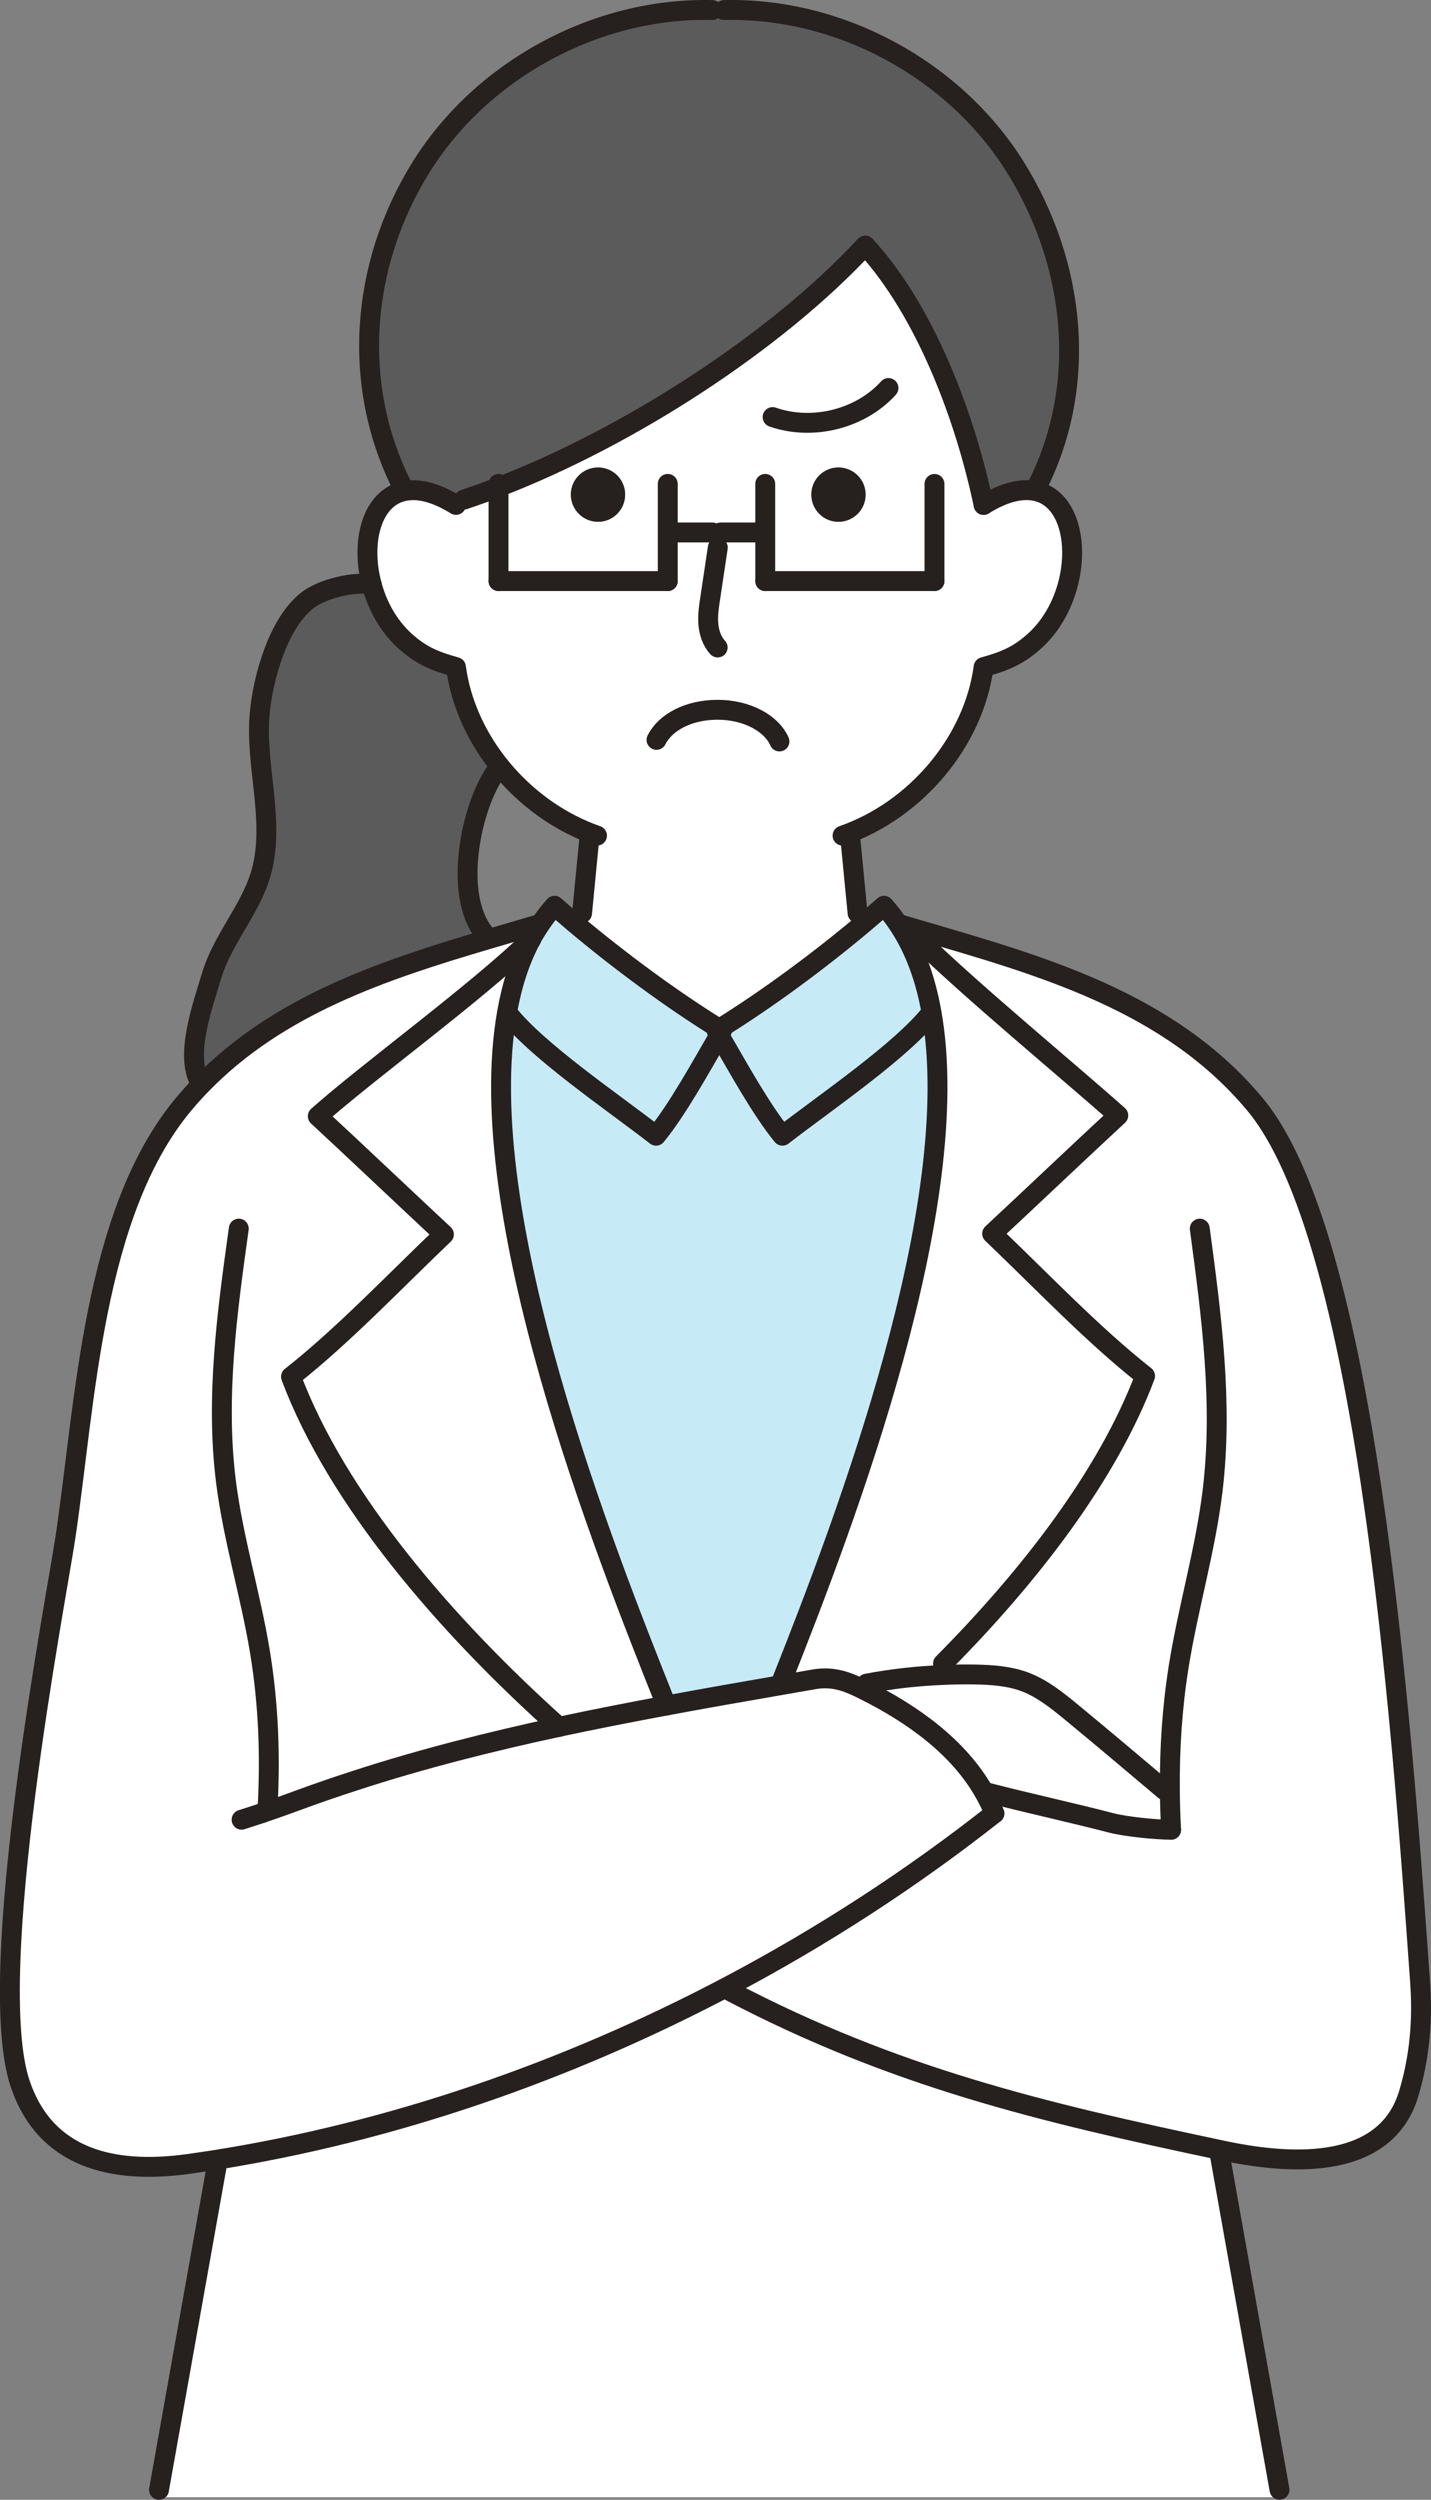 <?xml version="1.0" encoding="UTF-8"?>
<svg xmlns="http://www.w3.org/2000/svg" id="_レイヤー_2" data-name="レイヤー 2" viewBox="0 0 287.83 502.51">
  <rect x="0" y="0" width="287.83" height="502.51" fill="#808080" stroke="none"/>
  <defs>
    <style>
      .cls-1 {
        fill: #5b5b5b;
      }

      .cls-2 {
        fill: #c6ebf7;
      }

      .cls-3 {
        fill: none;
        stroke: #26201f;
        stroke-linecap: round;
        stroke-linejoin: round;
        stroke-width: 4px;
      }

      .cls-4 {
        fill: #26201f;
      }

      .cls-5 {
        fill: #fff;
      }
    </style>
  </defs>
  <g id="_レイヤー_2-2" data-name="レイヤー 2">
    <g>
      <g>
        <path class="cls-5" d="M235.3,359.88h-1.05c-6.27-5.29-12.55-10.58-18.89-15.82-2.85-2.34-5.8-4.7-9.3-6-3.13-1.15-6.55-1.39-9.92-1.45-2.13-.04-4.26-.01-6.39.09l-.07-2.29c17.59-17.71,33.19-37.98,40.64-57.8-10.48-8.23-21.05-19.37-30.76-28.61,7.91-7.36,17.99-16.94,25.37-23.76-10.29-9.15-29.51-24.98-40.33-35.57l.49-1.66c24.16,7.08,50.07,14.25,67.35,34.99,22.29,26.71,29.33,121.62,33.2,176.33.37,5.14.5,13.3-2.28,22.54-4.52,15.03-22.6,14.55-37.03,11.52-.33-.07-.67-.13-.99-.21-36-7.61-65.43-14.62-98.43-31.89l-.52-.98c19.01-10.01,37.05-21.73,53.63-34.8-.55-1.37-1.18-2.71-1.91-3.98l.4-.22c7.82,2.04,17.16,4.07,24.98,6.11,2.91.75,8.88,1.37,12.05,1.37-.15-2.65-.24-5.29-.25-7.94Z"></path>
        <path class="cls-5" d="M257.35,500.51v1.49H31.99v-1.49c3.86-21.64,7.72-43.29,11.58-64.93l-.13-1.4c35.52-5.65,70.65-17.8,102.96-34.84l.52.98c33,17.27,62.43,24.27,98.43,31.89l-.09.4c4.04,22.63,8.07,45.27,12.11,67.91Z"></path>
        <path class="cls-5" d="M235.3,359.88c.01,2.65.1,5.29.25,7.94-3.16,0-9.14-.62-12.05-1.37-7.82-2.04-17.16-4.07-24.98-6.11l-.4.22c-5.2-9.36-14.64-16.04-24.41-20.89l.61-1.23c5.09-.96,10.26-1.54,15.43-1.74,2.13-.1,4.26-.13,6.39-.09,3.37.06,6.79.3,9.92,1.45,3.5,1.3,6.45,3.67,9.3,6,6.34,5.23,12.62,10.53,18.89,15.82h1.05Z"></path>
        <path class="cls-5" d="M199.55,248c9.71,9.24,20.28,20.37,30.76,28.61-7.45,19.82-23.05,40.09-40.64,57.8l.07,2.29c-5.17.21-10.35.78-15.43,1.74l-.61,1.23c-.33-.16-.67-.33-.99-.49-3.03-1.45-5.71-2.16-9.03-1.58-2.13.37-4.24.74-6.37,1.11l-.12-.68c13.04-32.8,37.02-95.94,30.16-134.51-1.17-6.58-3.24-12.43-6.42-17.31l.43-.28c1.23.37,2.47.72,3.71,1.09l-.49,1.66c10.82,10.58,30.04,26.42,40.33,35.57-7.38,6.82-17.46,16.39-25.37,23.76Z"></path>
        <path class="cls-5" d="M118.76,167.49c-6.92-2.69-13.04-7.24-17.73-12.86-4.98-5.96-8.34-13.14-9.31-20.53-4.26-1.18-6.99-2.26-10.36-5.34-3.28-3.02-5.48-7.08-6.58-11.25-2.28-8.53-.03-17.49,6.58-18.8,2.45-.5,5.5.06,9.14,2.07l2.84-.35c2.28-.75,4.6-1.58,6.93-2.5,26.24-10.11,55.67-29.08,73.77-48.56,12.23,13.28,20.19,34.84,23.8,52.14,4.17-2.6,7.61-3.34,10.33-2.81,9.88,1.94,10.05,20.9.03,30.07-3.37,3.07-6.11,4.15-10.36,5.34-1.97,14.8-13.44,28.68-28.37,33.88h1.51c.5,5.19,1.01,10.38,1.51,15.58l1.48,1.83c-9.02,7.6-19.53,15.39-29.29,21.42-9.71-6-20.19-13.76-29.2-21.33l1.6-1.92c.5-5.2,1.01-10.39,1.51-15.58l.18-.49ZM174.11,99.43c0-3.02-2.45-5.45-5.47-5.45s-5.45,2.44-5.45,5.45,2.44,5.47,5.45,5.47,5.47-2.45,5.47-5.47ZM125.74,99.43c0-3.02-2.44-5.45-5.45-5.45s-5.47,2.44-5.47,5.45,2.45,5.47,5.47,5.47,5.45-2.45,5.45-5.47Z"></path>
        <path class="cls-1" d="M100.27,97.92c-2.34.92-4.66,1.74-6.93,2.5l-2.84.35c-3.64-2.01-6.68-2.57-9.14-2.07l-.04-.18c-10.76-20.59-8.93-45.15,3.36-64.88C96.96,13.92,120.08,1.44,143.3,2.02h2.32c23.22-.58,46.35,11.9,58.63,31.62,12.28,19.74,14.72,44.29,3.96,64.88l-.04.16c-2.72-.53-6.16.21-10.33,2.81-3.61-17.3-11.58-38.87-23.8-52.14-18.09,19.48-47.53,38.45-73.77,48.56Z"></path>
        <path class="cls-5" d="M112.42,347.13c7.18-1.54,14.4-2.94,21.64-4.29,7.75-1.45,15.51-2.79,23.25-4.14,2.13-.37,4.24-.74,6.37-1.11,3.33-.58,6,.13,9.03,1.58.33.16.67.33.99.49,9.77,4.85,19.2,11.53,24.41,20.89.72,1.27,1.36,2.6,1.91,3.98-16.59,13.07-34.62,24.79-53.63,34.8-32.32,17.05-67.44,29.2-102.96,34.84-1.82.28-3.64.56-5.45.81-15.54,2.17-28.87-1.23-33.9-16.1-7.39-21.83,7.2-97.24,9.08-109.72,4.05-26.88,5.44-65.19,23.76-87.16,1.18-1.4,2.39-2.76,3.65-4.04,15.54-16,36.71-22.99,57.26-29.06,3.41-1.01,6.8-2,10.16-2.99l.43.28c-.56.84-1.08,1.71-1.57,2.63-10.82,10.58-32.63,26.4-42.92,35.55,7.38,6.82,17.46,16.39,25.37,23.76-9.73,9.24-20.28,20.37-30.76,28.61,9.28,24.72,31.21,50.1,53.9,70.38Z"></path>
        <path class="cls-2" d="M187.36,203.51c6.86,38.57-17.12,101.71-30.16,134.51l.12.68c-7.75,1.35-15.51,2.69-23.25,4.14-12.42-31.06-39.28-98.75-32.06-139.32,5.91,7.61,21.02,17.84,29.97,24.78,4.24-5.16,8.88-13.6,12.71-20.19,3.83,6.59,8.47,15.03,12.7,20.19,8.96-6.93,24.07-17.18,29.98-24.79Z"></path>
        <path class="cls-2" d="M180.94,186.2c3.18,4.88,5.25,10.73,6.42,17.31-5.91,7.61-21.02,17.86-29.98,24.79-4.23-5.16-8.87-13.6-12.7-20.19.18-.33.37-.65.55-.96-.18-.12-.37-.22-.55-.34,9.76-6.03,20.27-13.82,29.29-21.42,1.32-1.11,2.6-2.22,3.84-3.31,1.15,1.29,2.2,2.66,3.13,4.12Z"></path>
        <path class="cls-4" d="M168.64,93.97c3.02,0,5.47,2.44,5.47,5.45s-2.45,5.47-5.47,5.47-5.45-2.45-5.45-5.47,2.44-5.45,5.45-5.45Z"></path>
        <path class="cls-2" d="M144.12,207.15c.18.31.37.64.56.96-3.83,6.59-8.47,15.03-12.71,20.19-8.94-6.93-24.05-17.16-29.97-24.78.96-5.44,2.53-10.39,4.83-14.69.49-.92,1.01-1.79,1.57-2.63.95-1.46,2-2.84,3.15-4.12,1.27,1.12,2.59,2.25,3.93,3.4,9,7.57,19.48,15.33,29.2,21.33-.19.12-.37.22-.56.34Z"></path>
        <path class="cls-4" d="M120.29,93.97c3.02,0,5.45,2.44,5.45,5.45s-2.44,5.47-5.45,5.47-5.47-2.45-5.47-5.47,2.45-5.45,5.47-5.45Z"></path>
        <path class="cls-5" d="M102,203.53c-7.21,40.57,19.65,108.26,32.06,139.32-7.24,1.35-14.46,2.75-21.64,4.29-22.69-20.28-44.62-45.67-53.9-70.38,10.48-8.23,21.04-19.37,30.76-28.61-7.91-7.36-17.99-16.94-25.37-23.76,10.29-9.15,32.09-24.97,42.92-35.55-2.31,4.3-3.87,9.25-4.83,14.69Z"></path>
        <path class="cls-1" d="M101.04,154.63l-1.06.15c-5.2,7.04-8.97,24.98-2.51,32.92l.35,1.21c-20.55,6.08-41.72,13.07-57.26,29.06l-.18-.18c-3.39-5.45.44-15.76,2.14-21.52,2.41-8.07,8.56-14.07,10.35-22.2,2.22-10.14-1.52-20.3-.64-30.56.62-7.07,3.7-18.38,9.73-22.93,3.09-2.32,9.48-3.77,12.82-3.07,1.09,4.17,3.3,8.23,6.58,11.25,3.37,3.07,6.11,4.15,10.36,5.34.98,7.39,4.33,14.58,9.31,20.53Z"></path>
      </g>
      <g>
        <path class="cls-3" d="M43.56,435.58c-3.86,21.64-7.72,43.29-11.58,64.93"></path>
        <path class="cls-3" d="M48.03,246.98c-2.35,16.84-4.69,33.9-2.59,50.77,1.45,11.6,4.97,22.85,6.86,34.39,1.71,10.38,2.1,20.95,1.51,31.44"></path>
        <path class="cls-3" d="M143.3,2.02c-23.22-.58-46.35,11.9-58.63,31.62-12.28,19.74-14.12,44.29-3.36,64.88"></path>
        <path class="cls-3" d="M118.59,167.98c-.5,5.19-1.01,10.38-1.51,15.58"></path>
        <path class="cls-3" d="M145.62,2.02c23.22-.58,46.35,11.9,58.63,31.62,12.28,19.74,14.72,44.29,3.96,64.88"></path>
        <path class="cls-3" d="M144.38,110.07c-.5,3.36-1.01,6.71-1.51,10.07-.27,1.73-.53,3.47-.4,5.23.13,1.74.69,3.5,1.88,4.79"></path>
        <path class="cls-3" d="M197.84,101.5c-3.61-17.3-11.58-38.87-23.8-52.14-18.09,19.48-47.53,38.45-73.77,48.56-2.34.92-4.66,1.74-6.93,2.5"></path>
        <line class="cls-3" x1="134.31" y1="97.27" x2="134.31" y2="116.81"></line>
        <polyline class="cls-3" points="100.27 97.28 100.27 97.92 100.27 116.81"></polyline>
        <line class="cls-3" x1="134.31" y1="116.81" x2="100.27" y2="116.81"></line>
        <line class="cls-3" x1="136.16" y1="107.04" x2="143.3" y2="107.04"></line>
        <line class="cls-3" x1="153.92" y1="97.27" x2="153.92" y2="116.81"></line>
        <line class="cls-3" x1="187.96" y1="97.28" x2="187.96" y2="116.81"></line>
        <line class="cls-3" x1="153.92" y1="116.81" x2="187.96" y2="116.81"></line>
        <line class="cls-3" x1="152.08" y1="107.04" x2="144.94" y2="107.04"></line>
        <path class="cls-3" d="M74.78,117.51c-3.34-.69-9.73.75-12.82,3.07-6.03,4.55-9.11,15.86-9.73,22.93-.89,10.26,2.85,20.42.64,30.56-1.79,8.13-7.94,14.13-10.35,22.2-1.7,5.77-5.53,16.07-2.14,21.52"></path>
        <path class="cls-3" d="M99.97,154.77c-5.2,7.04-8.97,24.98-2.51,32.92"></path>
        <path class="cls-3" d="M101.98,203.51h.01c5.91,7.63,21.02,17.86,29.97,24.79,4.24-5.16,8.88-13.6,12.71-20.19.18-.33.37-.65.55-.96-.18-.12-.37-.22-.55-.34-9.71-6-20.19-13.76-29.2-21.33-1.35-1.15-2.66-2.28-3.93-3.4-1.15,1.29-2.2,2.66-3.15,4.12-.56.84-1.08,1.71-1.57,2.63-2.31,4.3-3.87,9.25-4.83,14.69-7.21,40.57,19.65,108.26,32.06,139.32"></path>
        <path class="cls-3" d="M112.44,347.15h-.01c-22.69-20.3-44.62-45.68-53.9-70.4,10.48-8.23,21.04-19.37,30.76-28.61-7.91-7.36-17.99-16.94-25.37-23.76,10.29-9.15,32.09-24.97,42.92-35.55"></path>
        <path class="cls-3" d="M189.68,334.4c17.59-17.71,33.19-37.98,40.64-57.8-10.48-8.23-21.05-19.37-30.76-28.61,7.91-7.36,17.99-16.94,25.37-23.76-10.29-9.15-29.51-24.98-40.33-35.57"></path>
        <path class="cls-3" d="M91.72,101.5c-.41-.27-.83-.5-1.23-.72-3.64-2.01-6.68-2.57-9.14-2.07-6.61,1.32-8.86,10.27-6.58,18.8,1.09,4.17,3.3,8.23,6.58,11.25,3.37,3.07,6.11,4.15,10.36,5.34.98,7.39,4.33,14.58,9.31,20.53,4.69,5.62,10.81,10.17,17.73,12.86l1.33.49"></path>
        <path class="cls-3" d="M170.98,167.98c.5,5.19,1.01,10.38,1.51,15.58"></path>
        <path class="cls-3" d="M197.84,101.5c4.17-2.6,7.61-3.34,10.33-2.81,9.88,1.94,10.05,20.9.03,30.07-3.37,3.07-6.11,4.15-10.36,5.34-1.97,14.8-13.44,28.68-28.37,33.88"></path>
        <path class="cls-3" d="M107.97,185.92c-3.36.99-6.74,1.98-10.16,2.99-20.55,6.08-41.72,13.07-57.26,29.06-1.26,1.27-2.47,2.63-3.65,4.04-18.32,21.97-19.71,60.29-23.76,87.16-1.88,12.48-16.47,87.89-9.08,109.72,5.03,14.87,18.36,18.27,33.9,16.1,1.82-.25,3.64-.53,5.45-.81,35.52-5.65,70.65-17.8,102.96-34.84,19.01-10.01,37.05-21.73,53.63-34.8"></path>
        <path class="cls-3" d="M245.25,432.59c4.04,22.63,8.07,45.27,12.11,67.91"></path>
        <path class="cls-3" d="M241.32,246.98c2.35,17.44,4.69,35.12,2.59,52.61-1.45,12.02-4.97,23.68-6.86,35.63-1.29,8.15-1.82,16.41-1.74,24.66.01,2.65.1,5.29.25,7.94"></path>
        <path class="cls-3" d="M187.36,203.51c-5.91,7.61-21.02,17.86-29.98,24.79-4.23-5.16-8.87-13.6-12.7-20.19-.19-.33-.38-.65-.56-.96.19-.12.37-.22.56-.34,9.76-6.03,20.27-13.82,29.29-21.42,1.32-1.11,2.6-2.22,3.84-3.31,1.15,1.29,2.2,2.66,3.13,4.12,3.18,4.88,5.25,10.73,6.42,17.31,6.86,38.57-17.12,101.71-30.16,134.51"></path>
        <path class="cls-3" d="M181.37,185.92c1.23.37,2.47.72,3.71,1.09,24.16,7.08,50.07,14.25,67.35,34.99,22.29,26.71,29.33,121.62,33.2,176.33.37,5.14.5,13.3-2.28,22.54-4.52,15.03-22.6,14.55-37.03,11.52-.33-.07-.67-.13-.99-.21-36-7.61-65.43-14.62-98.43-31.89"></path>
        <path class="cls-3" d="M52.68,364.47c6.7-2.26,9.64-3.59,18.92-6.59,13.39-4.35,27.04-7.78,40.82-10.75,7.18-1.54,14.4-2.94,21.64-4.29,7.75-1.45,15.51-2.79,23.25-4.14,2.13-.37,4.24-.74,6.37-1.11,3.33-.58,6,.13,9.03,1.58.33.16.67.33.99.49,9.77,4.85,19.2,11.53,24.41,20.89.72,1.27,1.36,2.6,1.91,3.98"></path>
        <path class="cls-3" d="M48.59,365.8c1.52-.49,2.87-.92,4.09-1.33"></path>
        <path class="cls-3" d="M198.52,360.33c7.82,2.04,17.16,4.07,24.98,6.11,2.91.75,8.88,1.37,12.05,1.37"></path>
        <path class="cls-3" d="M174.32,338.44c5.09-.96,10.26-1.54,15.43-1.74,2.13-.1,4.26-.13,6.39-.09,3.37.06,6.79.3,9.92,1.45,3.5,1.3,6.45,3.67,9.3,6,6.34,5.23,12.62,10.53,18.89,15.82"></path>
        <path class="cls-3" d="M155.4,83.84c8.03,2.81,17.7.38,23.31-5.84"></path>
        <path class="cls-3" d="M156.78,149.05c-1.63-3.68-6.58-6.37-12.45-6.37s-10.51,2.53-12.28,6.05"></path>
      </g>
    </g>
  </g>
</svg>
